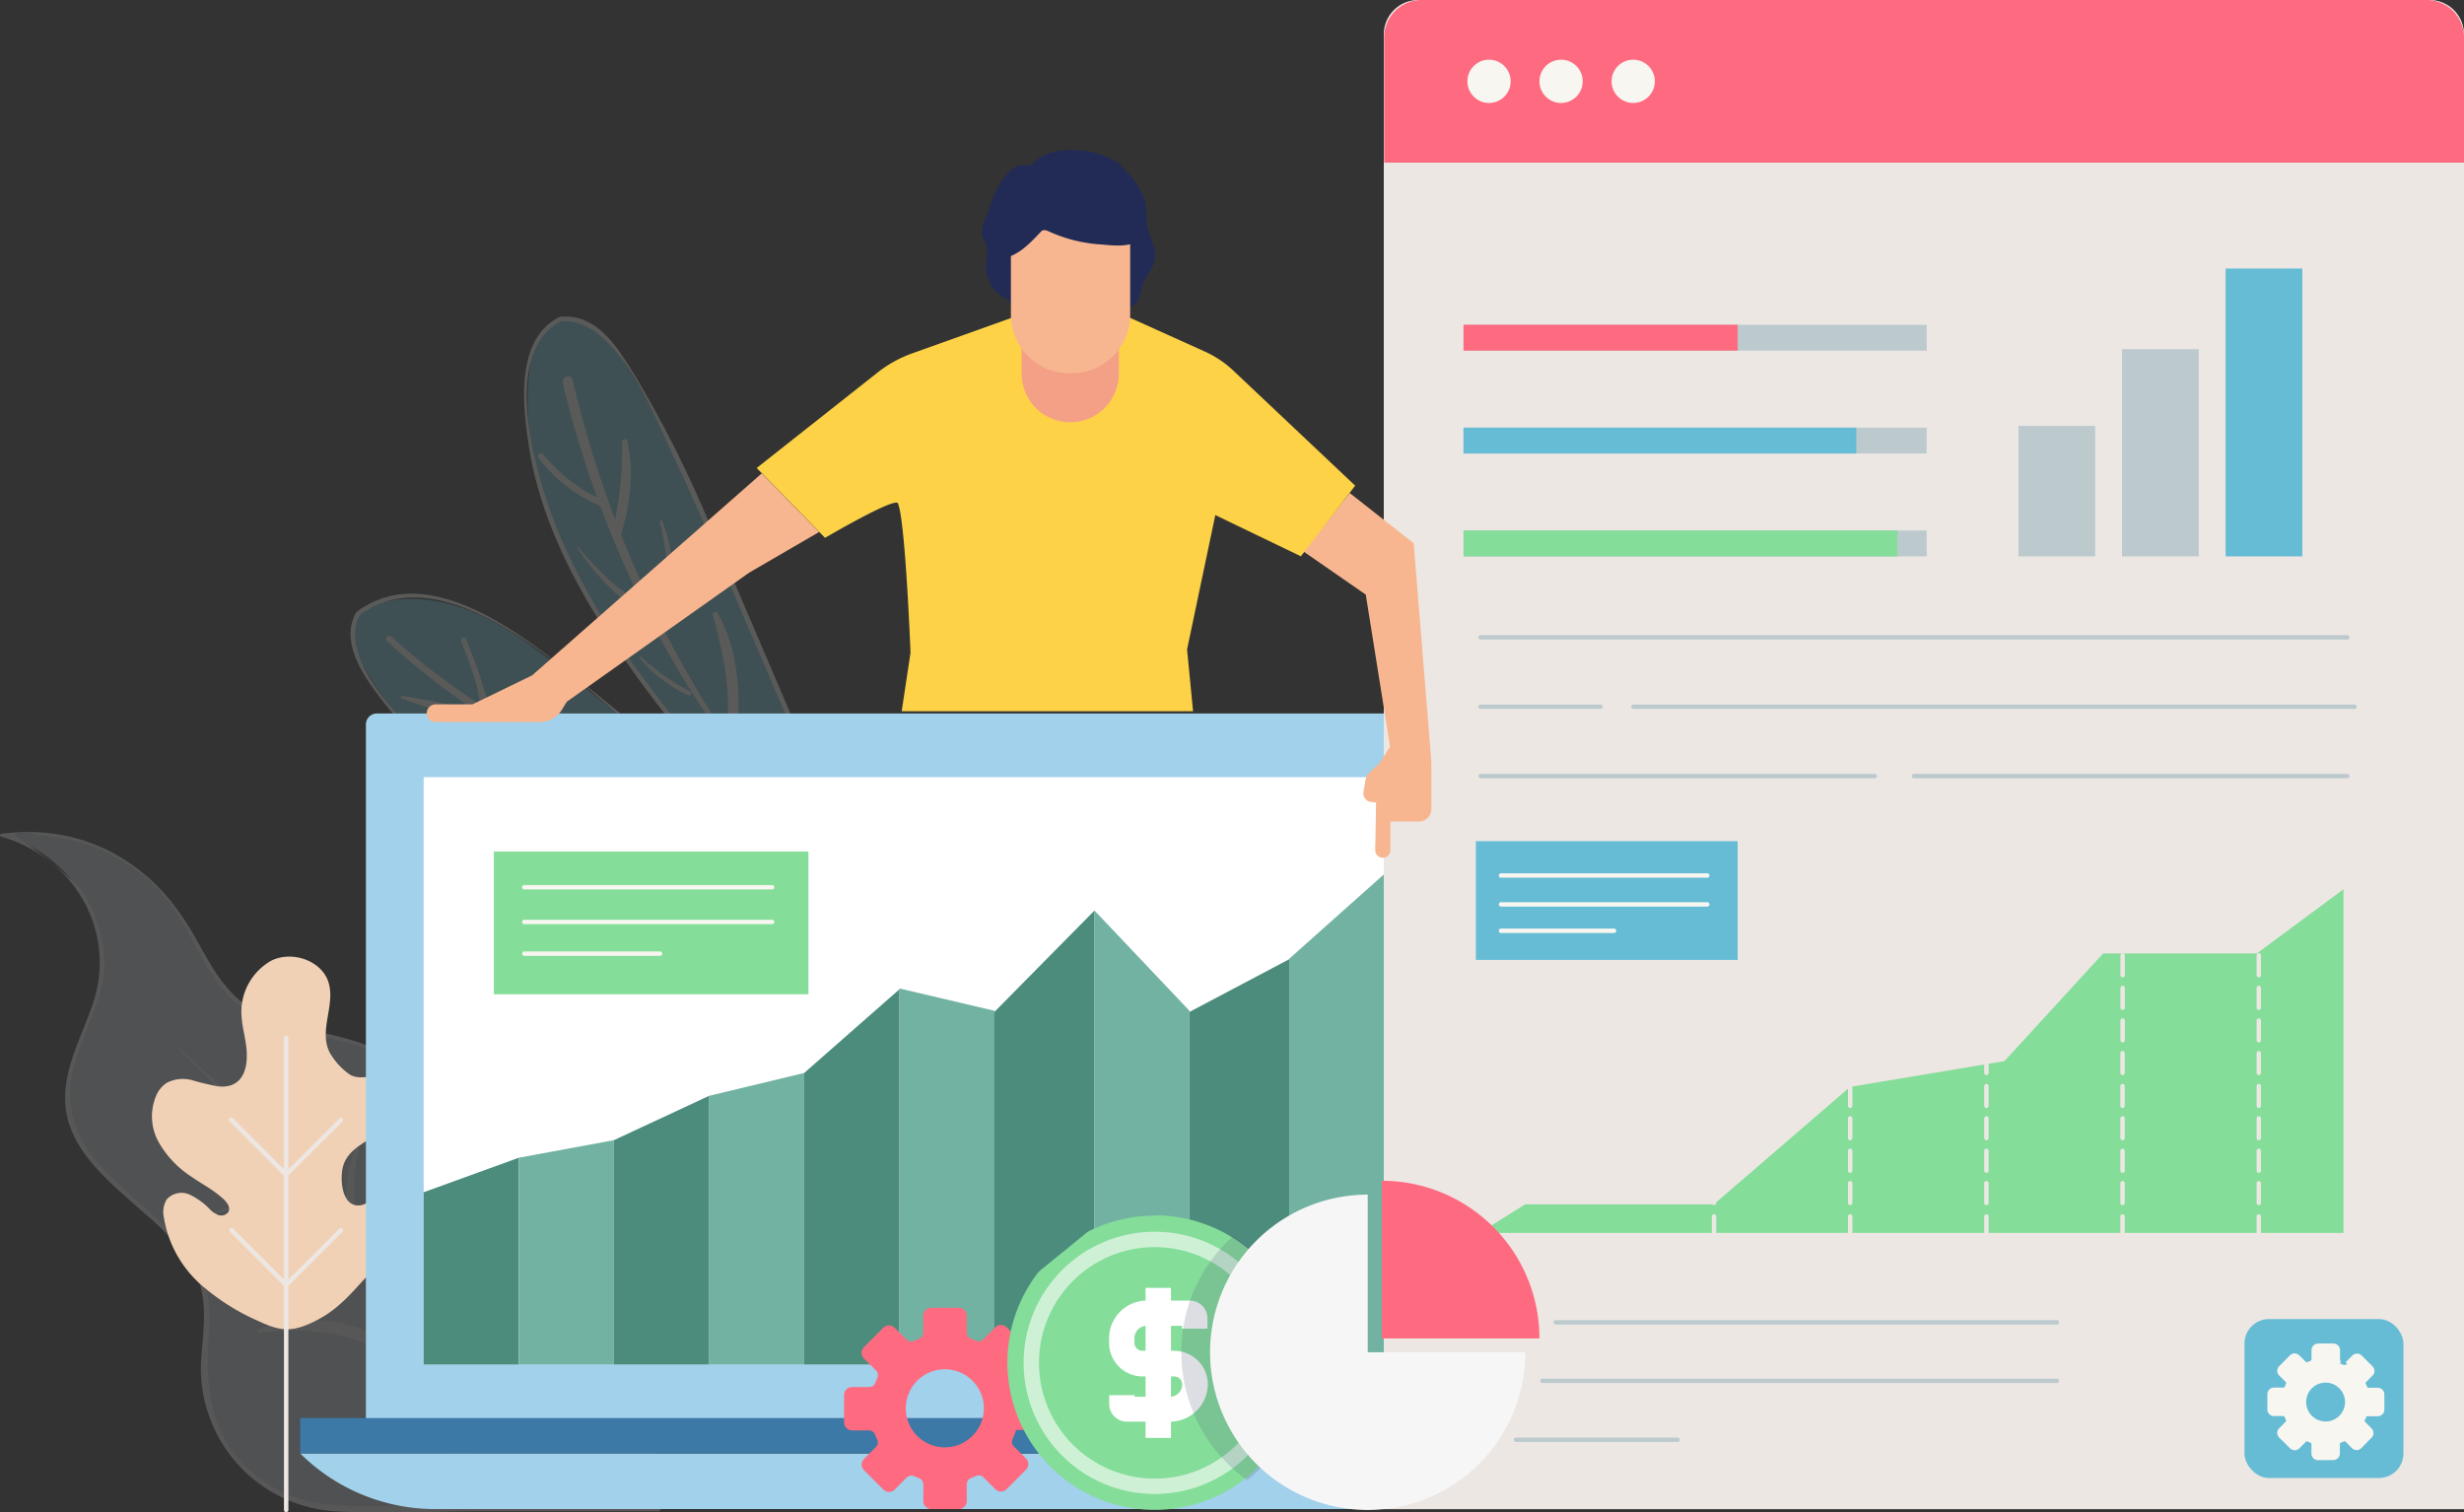 <svg id="Graphics" xmlns="http://www.w3.org/2000/svg" viewBox="0 0 279.06 171.25"><rect x="0" y="0" width="279.06" height="171.25" fill="#333333" stroke="none"/><defs><style>.cls-1,.cls-18{opacity:0.2;}.cls-18,.cls-2{fill:#525d7a;}.cls-3{fill:#bccace;}.cls-4{fill:#ede7e4;}.cls-5{fill:#69c2d4;}.cls-6{fill:#f7f6f0;}.cls-7{fill:#f1d1b6;}.cls-8{fill:#a2d1eb;}.cls-9{fill:#fff;}.cls-10{fill:#3c79a6;}.cls-11{fill:#4c8c7d;}.cls-12{fill:#72b2a2;}.cls-13{fill:#b2d6f4;}.cls-14{fill:#fe6b80;}.cls-15{fill:#84dd99;}.cls-16{fill:#66bcd5;}.cls-17{fill:#cef1d6;}.cls-19{fill:#f6f6f6;}.cls-20{fill:#f7b690;}.cls-21{fill:#fdd247;}.cls-22{fill:#f4a086;}.cls-23{fill:#222b56;}</style></defs><title>3</title><g id="Layer_16" data-name="Layer 16"><g class="cls-1"><path class="cls-2" d="M274.69,64.69c2.8,6,2.41,12.69-.21,18.7-.24.55-1.18.32-.94-.25,2.53-6,2.39-12,.59-18.22-.09-.31.42-.54.56-.23Z"/></g><g class="cls-1"><path class="cls-3" d="M74.51,170.81c-1.19-10.16-2.76-17.7-10.2-25-3.48-3.42-8.09-5.81-10.84-9.8-3.35-4.86-3.61-11.63-8.21-15.42-4.94-4.07-12.85-3-17.93-6.85-3.62-2.78-5-7.44-7.56-11.14a20.47,20.47,0,0,0-19.62-8c7.41,1.74,12.63,9.61,11.17,16.83-.94,4.62-4.19,8.83-3.79,13.52.8,9.31,14.88,13.29,16,22.57.3,2.53-.47,5.05-.58,7.59-.33,7.89,6.8,15.37,15,15.72Z"/><path class="cls-4" d="M74.54,170.81c-.87-9.1-3-17.81-9.55-24.52-3.89-4-9.23-6.56-12.08-11.5-2.26-3.92-2.87-8.73-5.67-12.37-2.53-3.29-6.26-4.43-10.14-5.34-2.88-.67-6-1.18-8.53-2.74-3-1.85-4.65-4.91-6.31-7.91C17.62,98,10,93.18.17,94.42a.17.17,0,0,0,0,.34c8.18,2.36,13.11,10.65,10.35,18.88-1.6,4.77-4.53,9.33-2.4,14.43,1.59,3.79,5.06,6.46,8,9.13a29.39,29.39,0,0,1,5.3,5.61c2.37,3.69,1.63,7.17,1.35,11.34a16.22,16.22,0,0,0,15.2,17c5.55.33,11.21,0,16.77,0,6.6,0,13.2,0,19.8,0a.3.3,0,0,0,0-.61H45c-5.1,0-10,.5-14.54-2.42-6.31-4-7.34-9.91-6.82-16.8.28-3.75-.1-6.58-2.4-9.64-4.95-6.57-15.31-10.58-13-20.47,1-4.21,3.63-7.88,3.59-12.33a14.93,14.93,0,0,0-3-8.57,57.32,57.32,0,0,0-7.18-5.71c.14-.73,6.59.53,7.35.76a20,20,0,0,1,10.61,7.39c2.33,3.26,3.54,7.34,6.45,10.19s7,3.66,10.93,4.56c3.32.77,6.69,1.65,9.13,4.19s3.33,5.8,4.51,8.88a23,23,0,0,0,7.3,10.26c4.7,3.84,9.12,7.26,12,12.76s3.64,11.33,4.51,17.25C74.49,170.85,74.55,170.85,74.54,170.81Z"/><path class="cls-4" d="M19.15,117.76A130.69,130.69,0,0,1,38.6,140.65c5.36,8,9.13,16.54,13.48,25.06a.78.78,0,0,0,1.43-.58c-5.7-18.28-19.83-34.86-34.33-47.39,0,0,0,0,0,0Z"/><path class="cls-2" d="M19.78,127.19a14.64,14.64,0,0,1,6,.49c2,.63,3.44,1.92,5.32,2.78.21.1.5-.11.35-.34-2.3-3.28-8.07-3.87-11.75-3.28a.17.17,0,0,0,0,.34Z"/><path class="cls-4" d="M24.33,137.4a18.17,18.17,0,0,1,8.49-.1c2.56.61,4.55,2,6.83,3.18a.37.37,0,0,0,.46-.58c-3.8-4-10.86-4.28-15.83-2.67a.09.09,0,0,0,0,.17Z"/><path class="cls-4" d="M29.35,150.94c7.8-.92,13,.59,18.86,5.65.35.3,1-.09.68-.51-3.83-5.59-13.29-8.29-19.64-5.5a.19.19,0,0,0,.1.36Z"/><path class="cls-2" d="M34.34,122.6c-3.14,3.32-2,9.9,1,12.92.11.11.32,0,.23-.17a12,12,0,0,1-2.4-6.47c-.07-2.28.85-4,1.52-6.06a.24.24,0,0,0-.39-.22Z"/><path class="cls-4" d="M40.21,130.06c-1.61,4.29-1.43,10,1.17,13.91.13.19.47.07.4-.16-1.51-4.78-2.18-8.64-1.15-13.63a.22.22,0,0,0-.42-.11Z"/><path class="cls-2" d="M49.27,138.26c-2.8,6-2.41,12.69.21,18.7.24.55,1.18.32.94-.25-2.53-6-2.39-12-.59-18.22.09-.31-.42-.54-.56-.23Z"/></g><g class="cls-1"><path class="cls-5" d="M80.93,61.44c-3.19-7.43-6.4-14.91-11-21.53-1.52-2.18-3.87-4.49-6.43-3.78-2.35.65-3.29,3.47-3.55,5.89-1.24,11.4,4.14,22.5,10.64,32a128.89,128.89,0,0,0,26.22,28l1.87.7Z"/><path class="cls-6" d="M95.33,99.29C80.15,84.28,69.66,63.62,64.85,43c-.17-.74-1.29-.33-1.11.4a119.85,119.85,0,0,0,11.8,30.28c5.37,9.62,12.18,17.74,19.75,25.67,0,0,.07,0,0,0Z"/><path class="cls-6" d="M61,51.88a17.22,17.22,0,0,0,7.13,5.49c.43.17.74-.47.31-.66a18.16,18.16,0,0,1-6.88-5.22c-.27-.34-.82,0-.55.39Z"/><path class="cls-6" d="M65.35,62c1.76,2.6,4.41,5.86,7.34,7.16a.18.18,0,0,0,.19-.3c-1.1-1.14-2.52-2-3.69-3a44.06,44.06,0,0,1-3.71-3.9.08.08,0,0,0-.12.09Z"/><path class="cls-6" d="M72.45,74.55a16.4,16.4,0,0,0,5.5,4.2c.29.15.51-.32.21-.46a23.81,23.81,0,0,1-5.54-3.9c-.09-.08-.25.05-.16.15Z"/><path class="cls-6" d="M70.44,50.05a39.69,39.69,0,0,1-1.1,10.27c-.18.63.81.79,1,.18,1-3.24,1.53-7.24.69-10.58-.09-.36-.58-.18-.58.13Z"/><path class="cls-6" d="M74.7,59.05a24.7,24.7,0,0,1,.45,11,.4.4,0,0,0,.79.14A20.6,20.6,0,0,0,75,59a.14.14,0,0,0-.26.09Z"/><path class="cls-6" d="M80.75,69.65c1.16,4.41,2,8.22,1.59,12.82-.07.75,1.09,1,1.16.21.43-4.36,0-9.43-2.25-13.3-.17-.3-.58,0-.51.27Z"/><path class="cls-5" d="M91.64,98.1,64.28,76.3C61.07,73.74,57.8,71.15,54,69.49s-8.15-2.31-12-.87a3.93,3.93,0,0,0-1.49.87c-1.25,1.29-.65,3.44.17,5C47.16,87.27,61,94.37,74.34,99.38c8,3,16.61,5.57,24.9,3.63A67.46,67.46,0,0,1,91.64,98.1Z"/><path class="cls-6" d="M43.81,72.56c6.41,6,13.89,10.65,21.51,15C73.76,92.36,82.24,97.1,90.63,102c.66.38,1.29-.63.63-1C83.09,96.5,75,91.86,66.87,87.26c-7.91-4.48-15.82-9-22.56-15.17-.32-.29-.82.16-.5.46Z"/><path class="cls-6" d="M45.54,79.13a90.07,90.07,0,0,0,8.72,2.64c.7.16,1-.87.34-1.08a90.89,90.89,0,0,0-9-1.87c-.2,0-.3.24-.1.31Z"/><path class="cls-2" d="M56.3,87.62l5.85.8A28.32,28.32,0,0,0,68,89c.37,0,.53-.56.12-.69a26.8,26.8,0,0,0-5.57-.78l-6.22-.59c-.46,0-.48.64,0,.7Z"/><path class="cls-2" d="M70.26,95.73a31.46,31.46,0,0,1,5.1-.33c1.41.08,2.84.67,4.23.54.38,0,.35-.53.13-.71-1.17-.94-3.38-1-4.83-.94a11.15,11.15,0,0,0-4.77,1c-.23.11-.08.42.14.4Z"/><path class="cls-6" d="M52.22,72.64A39,39,0,0,1,54.08,78a22,22,0,0,0,1.09,4.22.19.19,0,0,0,.36-.08c.17-1.65-.54-3.4-1-5a49.52,49.52,0,0,0-1.77-4.78c-.15-.34-.66-.07-.51.27Z"/><path class="cls-2" d="M61.27,79.53c1.34,2.3,2.51,5,4.19,7,.11.14.31,0,.24-.17-1-2.43-2.9-4.7-4.32-6.93,0-.07-.15,0-.11.06Z"/><path class="cls-2" d="M70.77,85.22c.7,1.36,1.47,2.72,2.12,4.11a10.37,10.37,0,0,0,1.95,3.52.24.24,0,0,0,.41-.21c-.19-1.36-1.11-2.45-1.78-3.61C72.7,87.69,72,86.3,71.3,84.94a.3.3,0,0,0-.54.28Z"/><path class="cls-6" d="M63.34,35.91c-5,2.52-4.15,10.07-3.44,14.65,1.19,7.72,4.79,14.9,9,21.38A125.07,125.07,0,0,0,83.64,90.42c4.17,4.34,9.2,10.39,14.93,12.53.23.09.36-.19.28-.37q-9-21-18-42.07A131.86,131.86,0,0,0,72,42.67c-2-3.2-4.28-7.19-8.55-6.79-.32,0-.32.53,0,.5,6.36-.6,10.85,11.11,13,15.68,2.62,5.49,4.92,11.14,7.32,16.73l7.67,17.87,3.84,9c.64,1.5,1.28,3,1.93,4.51.51,1.17,1.67,2.21.06,1.83-2.36-.55-5.3-4.19-7.05-5.78Q87,93.23,84,90.07A128.4,128.4,0,0,1,72.28,76a77.8,77.8,0,0,1-9.06-15.77c-2.25-5.5-6.93-20.17.38-23.89.29-.15,0-.58-.25-.43Z"/><path class="cls-6" d="M40.33,69.36c-2.17,3.9,1.79,8.49,4.16,11.46a50.42,50.42,0,0,0,14.75,12c11.59,6.56,26.58,13.09,40.07,10.46a.25.25,0,0,0,.06-.46C87.59,96.2,77.28,86.34,66.74,77.94c-6.27-5-17.8-15-26.32-8.67-.26.19,0,.62.25.43C51.27,61.81,67.27,79,74.75,85l15.2,12.11c1.51,1.2,3,2.36,4.63,3.42a22.76,22.76,0,0,1,2.91,1.81c1,.95,2.58.42-.2.93-11.2,2.06-24.72-4.16-34.49-9.09a61.64,61.64,0,0,1-12.93-8.46c-3.2-2.81-11.93-11-9.11-16.06.16-.28-.27-.53-.43-.25Z"/></g></g><g id="Layer_9" data-name="Layer 9"><path class="cls-7" d="M35.68,149.61l-.24.12c-2.47,1.18-3.78,1-6.19-.13a25.2,25.2,0,0,1-6.2-3.86,13,13,0,0,1-4.5-7.91,2.81,2.81,0,0,1,.33-2,2.26,2.26,0,0,1,2.61-.54,7.89,7.89,0,0,1,2.3,1.68,2.61,2.61,0,0,0,1,.65,1,1,0,0,0,1.07-.36c.32-.56-.23-1.21-.73-1.63-1.15-1-2.24-1.52-3.45-2.37a11.39,11.39,0,0,1-3.76-4,6,6,0,0,1-.15-5.36,3.27,3.27,0,0,1,1.1-1.26,3.94,3.94,0,0,1,2.92-.3,28,28,0,0,0,2.92.69c2.36.25,3.28-1.41,3.24-3.58,0-1.45-.5-2.87-.59-4.32a6.64,6.64,0,0,1,3.43-6.37c2.32-1.09,5.55,0,6.38,2.38.9,2.63-1.15,5.59.2,8.11a7.69,7.69,0,0,0,2.23,2.43c1.29.8,3.15-.14,4.66-.07a1.36,1.36,0,0,1,.93.3,1.28,1.28,0,0,1,.29.67,5.57,5.57,0,0,1-1.69,5.08c-1.56,1.42-4.26,2.14-4.92,4.36-.41,1.38-.23,4.82,2,4.47.82-.13,1.37-.94,2.16-1.21a2.2,2.2,0,0,1,2.53,1.25,3.85,3.85,0,0,1-.07,3,12.6,12.6,0,0,1-2.89,3.9C40.27,145.79,38.75,148.1,35.68,149.61Z"/><path class="cls-4" d="M32.16,117.55V171a.25.25,0,0,0,.5,0V117.55a.25.25,0,0,0-.5,0Z"/><path class="cls-4" d="M38.45,126.66l-2.93,2.93-2.24,2.24c-.19.19-1.12,1-.86,1s-.69-.84-.86-1l-2.07-2.07-3.11-3.11A.25.25,0,0,0,26,127l6.21,6.21a.25.25,0,0,0,.35,0L38.8,127a.25.25,0,0,0-.35-.35Z"/><path class="cls-4" d="M38.45,139.14l-2.93,2.93-2.24,2.24c-.19.19-1.12,1-.86,1s-.69-.84-.86-1l-2.07-2.07-3.11-3.11a.25.25,0,0,0-.35.35l6.21,6.21a.25.25,0,0,0,.35,0l6.21-6.21a.25.25,0,0,0-.35-.35Z"/></g><g id="Layer_14" data-name="Layer 14"><g id="_Group_" data-name="&lt;Group&gt;"><g id="_Group_2" data-name="&lt;Group&gt;"><path class="cls-8" d="M42.69,80.8H167.81A1.25,1.25,0,0,1,169.06,82v79a0,0,0,0,1,0,0H41.44a0,0,0,0,1,0,0V82A1.25,1.25,0,0,1,42.69,80.8Z"/></g><g id="_Group_3" data-name="&lt;Group&gt;"><rect class="cls-9" x="47.98" y="88.01" width="114.53" height="66.51"/></g><g id="_Group_4" data-name="&lt;Group&gt;"><path class="cls-8" d="M176.5,164.6H34a21.68,21.68,0,0,0,15.28,6.3H161.21a21.68,21.68,0,0,0,15.28-6.3Z"/></g><g id="_Group_5" data-name="&lt;Group&gt;"><rect class="cls-10" x="34" y="160.59" width="142.5" height="4.01"/></g><g id="_Group_6" data-name="&lt;Group&gt;"><g id="_Group_7" data-name="&lt;Group&gt;"><polygon class="cls-11" points="47.98 154.53 47.98 135.02 58.76 131.11 58.76 154.53 47.98 154.53"/></g><g id="_Group_8" data-name="&lt;Group&gt;"><polygon class="cls-12" points="58.76 154.53 58.76 131.11 69.53 129.12 69.53 154.53 58.76 154.53"/></g><g id="_Group_9" data-name="&lt;Group&gt;"><polygon class="cls-12" points="80.31 154.53 80.31 124.1 91.08 121.51 91.08 154.53 80.31 154.53"/></g><g id="_Group_10" data-name="&lt;Group&gt;"><polygon class="cls-12" points="101.86 154.53 101.86 111.94 112.63 114.47 112.63 154.53 101.86 154.53"/></g><g id="_Group_11" data-name="&lt;Group&gt;"><polygon class="cls-12" points="123.93 154.53 123.93 103.09 134.71 114.47 134.71 154.53 123.93 154.53"/></g><g id="_Group_12" data-name="&lt;Group&gt;"><polygon class="cls-12" points="146.01 154.53 146.01 108.58 156.79 98.97 156.79 154.53 146.01 154.53"/></g><g id="_Group_13" data-name="&lt;Group&gt;"><polygon class="cls-11" points="69.53 154.53 69.53 129.12 80.31 124.1 80.31 154.53 69.53 154.53"/></g><g id="_Group_14" data-name="&lt;Group&gt;"><polygon class="cls-11" points="91.08 154.53 91.08 121.51 101.86 112.04 101.86 154.53 91.08 154.53"/></g><g id="_Group_15" data-name="&lt;Group&gt;"><polygon class="cls-11" points="112.62 154.53 112.62 114.6 123.93 103.14 123.93 154.53 112.62 154.53"/></g><g id="_Group_16" data-name="&lt;Group&gt;"><polygon class="cls-11" points="134.71 154.53 134.71 114.6 146.01 108.63 146.01 154.53 134.71 154.53"/></g><g id="_Group_17" data-name="&lt;Group&gt;"><polygon class="cls-13" points="156.79 154.53 156.79 99.1 162.52 102.63 162.52 154.53 156.79 154.53"/></g></g><path class="cls-2" d="M156.88,100.67v53.85a.25.25,0,0,0,.5,0V100.67a.25.25,0,0,0-.5,0Z"/></g><g id="_Group_18" data-name="&lt;Group&gt;"><path class="cls-14" d="M115.08,161.94h2.45a.9.9,0,0,0,.9-.9v-3.12a.9.9,0,0,0-.9-.9h-1.92a.75.75,0,0,1-.7-.5q-.1-.27-.22-.53a.75.75,0,0,1,.14-.85l1.35-1.36a.9.9,0,0,0,0-1.27L114,150.31a.9.9,0,0,0-1.27,0l-1.36,1.37a.74.74,0,0,1-.82.16l-.59-.24a.74.74,0,0,1-.47-.69V149a.9.9,0,0,0-.9-.9h-3.12a.9.9,0,0,0-.9.9v1.92a.75.75,0,0,1-.5.7l-.55.23a.75.75,0,0,1-.85-.14l-1.36-1.35a.9.9,0,0,0-1.27,0l-2.2,2.21a.9.9,0,0,0,0,1.27l1.37,1.36a.74.74,0,0,1,.16.82c-.08.19-.17.41-.24.59a.74.74,0,0,1-.69.47H96.49a.9.9,0,0,0-.89.9v3.12a.9.9,0,0,0,.9.89h1.92a.75.75,0,0,1,.7.5q.1.27.22.53a.75.75,0,0,1-.14.85l-1.35,1.36a.9.9,0,0,0,0,1.27l2.21,2.2a.9.9,0,0,0,1.27,0l1.36-1.37a.74.74,0,0,1,.82-.16l.59.24a.74.74,0,0,1,.47.69V170a.9.9,0,0,0,.9.9h3.12a.9.9,0,0,0,.9-.9v-1.92a.75.75,0,0,1,.5-.7l.53-.22a.75.75,0,0,1,.85.14l1.36,1.35a.9.9,0,0,0,1.27,0l2.2-2.21a.9.9,0,0,0,0-1.27l-1.37-1.36a.74.74,0,0,1-.16-.82C114.87,162.53,115.07,162,115.08,161.94Zm-12.42-3.25a4.42,4.42,0,1,1,2.75,4.92A4.42,4.42,0,0,1,102.66,158.69Z"/></g><rect class="cls-15" x="55.93" y="96.43" width="35.63" height="16.17"/><path class="cls-6" d="M87.45,100.23H59.38a.25.25,0,0,0,0,.5H87.45a.25.25,0,0,0,0-.5Z"/><path class="cls-6" d="M87.45,104.16H59.38a.25.25,0,0,0,0,.5H87.45a.25.25,0,0,0,0-.5Z"/><path class="cls-6" d="M74.75,107.75H59.38a.25.25,0,0,0,0,.5H74.75a.25.25,0,0,0,0-.5Z"/><g id="_Group_19" data-name="&lt;Group&gt;"><path class="cls-4" d="M279.06,170.91H156.72V3.9a3.9,3.9,0,0,1,3.9-3.9H275.16a3.9,3.9,0,0,1,3.9,3.9Z"/></g><g id="_Group_20" data-name="&lt;Group&gt;"><path class="cls-14" d="M279.06,18.42V4.24A4.24,4.24,0,0,0,274.83,0H161a4.24,4.24,0,0,0-4.24,4.24V18.42Z"/></g><g id="_Group_21" data-name="&lt;Group&gt;"><circle class="cls-6" cx="168.64" cy="9.21" r="2.45"/></g><g id="_Group_22" data-name="&lt;Group&gt;"><circle class="cls-6" cx="176.8" cy="9.21" r="2.45"/></g><g id="_Group_23" data-name="&lt;Group&gt;"><circle class="cls-6" cx="184.97" cy="9.21" r="2.45"/></g><path class="cls-3" d="M167.69,72.43h98.15a.25.25,0,0,0,0-.5H167.69a.25.25,0,0,0,0,.5Z"/><path class="cls-3" d="M167.69,80.29h13.59a.25.25,0,0,0,0-.5H167.69a.25.25,0,0,0,0,.5Z"/><path class="cls-3" d="M266.63,79.79H185a.25.25,0,0,0,0,.5h81.66a.25.25,0,0,0,0-.5Z"/><path class="cls-3" d="M216.76,88.14h49.07a.25.25,0,0,0,0-.5H216.76a.25.25,0,0,0,0,.5Z"/><path class="cls-3" d="M167.69,88.14h44.65a.25.25,0,0,0,0-.5H167.69a.25.25,0,0,0,0,.5Z"/><path class="cls-3" d="M176.19,150h56.75a.25.25,0,0,0,0-.5H176.19a.25.25,0,0,0,0,.5Z"/><path class="cls-3" d="M174.69,156.63h58.25a.25.25,0,0,0,0-.5H174.69a.25.25,0,0,0,0,.5Z"/><path class="cls-3" d="M171.69,163.3H190a.25.25,0,0,0,0-.5H171.69a.25.25,0,0,0,0,.5Z"/><g id="_Group_24" data-name="&lt;Group&gt;"><g id="_Group_25" data-name="&lt;Group&gt;"><rect class="cls-3" x="228.6" y="48.23" width="8.69" height="14.78"/></g><g id="_Group_26" data-name="&lt;Group&gt;"><rect class="cls-3" x="240.33" y="39.54" width="8.69" height="23.47"/></g><g id="_Group_27" data-name="&lt;Group&gt;"><rect class="cls-16" x="252.06" y="30.41" width="8.69" height="32.6"/></g></g><rect class="cls-3" x="165.75" y="36.78" width="52.46" height="2.93"/><rect class="cls-14" x="165.75" y="36.78" width="31.05" height="2.93"/><rect class="cls-3" x="165.75" y="48.43" width="52.46" height="2.93"/><rect class="cls-16" x="165.75" y="48.43" width="44.49" height="2.93"/><rect class="cls-3" x="165.75" y="60.08" width="52.46" height="2.93"/><rect class="cls-15" x="165.75" y="60.08" width="49.14" height="2.93"/><rect class="cls-16" x="167.15" y="95.26" width="29.65" height="13.45"/><path class="cls-6" d="M193.39,98.9H170a.25.25,0,0,0,0,.5h23.36a.25.25,0,0,0,0-.5Z"/><path class="cls-6" d="M193.39,102.17H170a.25.25,0,0,0,0,.5h23.36a.25.25,0,0,0,0-.5Z"/><path class="cls-6" d="M182.82,105.16H170a.25.25,0,0,0,0,.5h12.8a.25.25,0,0,0,0-.5Z"/><polygon class="cls-15" points="167.57 139.63 172.72 136.39 194.1 136.39 209.53 123.09 227.01 120.17 238.19 107.98 255.59 107.98 265.41 100.71 265.41 139.63 167.57 139.63"/><path class="cls-4" d="M194.37,143.64v-2.23a.25.25,0,0,0-.5,0v2.23a.25.25,0,0,0,.5,0Z"/><path class="cls-4" d="M194.37,140v-2.23a.25.25,0,0,0-.5,0V140a.25.25,0,0,0,.5,0Z"/><path class="cls-4" d="M194.37,136.26V134a.25.25,0,0,0-.5,0v2.23a.25.25,0,0,0,.5,0Z"/><path class="cls-4" d="M194.37,132.57v-2.23a.25.25,0,0,0-.5,0v2.23a.25.25,0,0,0,.5,0Z"/><path class="cls-4" d="M194.37,128.88v-2.23a.25.25,0,0,0-.5,0v2.23a.25.25,0,0,0,.5,0Z"/><path class="cls-4" d="M194.37,125.19V123a.25.25,0,0,0-.5,0v2.23a.25.25,0,0,0,.5,0Z"/><path class="cls-4" d="M225.22,143.64v-2.23a.25.25,0,0,0-.5,0v2.23a.25.25,0,0,0,.5,0Z"/><path class="cls-4" d="M225.22,140v-2.23a.25.25,0,0,0-.5,0V140a.25.25,0,0,0,.5,0Z"/><path class="cls-4" d="M225.22,136.26V134a.25.25,0,0,0-.5,0v2.23a.25.25,0,0,0,.5,0Z"/><path class="cls-4" d="M225.22,132.57v-2.23a.25.25,0,0,0-.5,0v2.23a.25.25,0,0,0,.5,0Z"/><path class="cls-4" d="M225.22,128.88v-2.23a.25.25,0,0,0-.5,0v2.23a.25.25,0,0,0,.5,0Z"/><path class="cls-4" d="M225.22,125.19V123a.25.25,0,0,0-.5,0v2.23a.25.25,0,0,0,.5,0Z"/><path class="cls-4" d="M225.22,121.5v-2.23a.25.25,0,0,0-.5,0v2.23a.25.25,0,0,0,.5,0Z"/><path class="cls-4" d="M225.22,117.81v-2.23a.25.25,0,0,0-.5,0v2.23a.25.25,0,0,0,.5,0Z"/><path class="cls-4" d="M225.22,114.12v-2.23a.25.25,0,0,0-.5,0v2.23a.25.25,0,0,0,.5,0Z"/><path class="cls-4" d="M225.22,110.43V108.2a.25.25,0,0,0-.5,0v2.23a.25.25,0,0,0,.5,0Z"/><path class="cls-4" d="M209.79,143.64v-2.23a.25.25,0,0,0-.5,0v2.23a.25.25,0,0,0,.5,0Z"/><path class="cls-4" d="M209.79,140v-2.23a.25.25,0,0,0-.5,0V140a.25.25,0,0,0,.5,0Z"/><path class="cls-4" d="M209.79,136.26V134a.25.25,0,0,0-.5,0v2.23a.25.25,0,0,0,.5,0Z"/><path class="cls-4" d="M209.79,132.57v-2.23a.25.25,0,0,0-.5,0v2.23a.25.25,0,0,0,.5,0Z"/><path class="cls-4" d="M209.79,128.88v-2.23a.25.25,0,0,0-.5,0v2.23a.25.25,0,0,0,.5,0Z"/><path class="cls-4" d="M209.79,125.19V123a.25.25,0,0,0-.5,0v2.23a.25.25,0,0,0,.5,0Z"/><path class="cls-4" d="M209.79,121.5v-2.23a.25.25,0,0,0-.5,0v2.23a.25.25,0,0,0,.5,0Z"/><path class="cls-4" d="M209.79,117.81v-2.23a.25.25,0,0,0-.5,0v2.23a.25.25,0,0,0,.5,0Z"/><path class="cls-4" d="M209.79,114.12v-2.23a.25.25,0,0,0-.5,0v2.23a.25.25,0,0,0,.5,0Z"/><path class="cls-4" d="M209.79,110.43V108.2a.25.25,0,0,0-.5,0v2.23a.25.25,0,0,0,.5,0Z"/><path class="cls-4" d="M240.64,143.64v-2.23a.25.25,0,0,0-.5,0v2.23a.25.25,0,0,0,.5,0Z"/><path class="cls-4" d="M240.64,140v-2.23a.25.25,0,0,0-.5,0V140a.25.25,0,0,0,.5,0Z"/><path class="cls-4" d="M240.64,136.26V134a.25.25,0,0,0-.5,0v2.23a.25.25,0,0,0,.5,0Z"/><path class="cls-4" d="M240.64,132.57v-2.23a.25.25,0,0,0-.5,0v2.23a.25.25,0,0,0,.5,0Z"/><path class="cls-4" d="M240.64,128.88v-2.23a.25.25,0,0,0-.5,0v2.23a.25.25,0,0,0,.5,0Z"/><path class="cls-4" d="M240.64,125.19V123a.25.25,0,0,0-.5,0v2.23a.25.25,0,0,0,.5,0Z"/><path class="cls-4" d="M240.64,121.5v-2.23a.25.25,0,0,0-.5,0v2.23a.25.25,0,0,0,.5,0Z"/><path class="cls-4" d="M240.65,117.81v-2.23a.25.25,0,0,0-.5,0v2.23a.25.25,0,0,0,.5,0Z"/><path class="cls-4" d="M240.65,114.12v-2.23a.25.25,0,0,0-.5,0v2.23a.25.25,0,0,0,.5,0Z"/><path class="cls-4" d="M240.65,110.43V108.2a.25.25,0,0,0-.5,0v2.23a.25.25,0,0,0,.5,0Z"/><path class="cls-4" d="M240.65,106.74v-2.23a.25.25,0,0,0-.5,0v2.23a.25.25,0,0,0,.5,0Z"/><path class="cls-4" d="M240.65,103.05v-2.23a.25.25,0,0,0-.5,0v2.23a.25.25,0,0,0,.5,0Z"/><path class="cls-4" d="M256.07,143.64v-2.23a.25.25,0,0,0-.5,0v2.23a.25.25,0,0,0,.5,0Z"/><path class="cls-4" d="M256.07,140v-2.23a.25.25,0,0,0-.5,0V140a.25.25,0,0,0,.5,0Z"/><path class="cls-4" d="M256.07,136.26V134a.25.25,0,0,0-.5,0v2.23a.25.25,0,0,0,.5,0Z"/><path class="cls-4" d="M256.07,132.57v-2.23a.25.25,0,0,0-.5,0v2.23a.25.25,0,0,0,.5,0Z"/><path class="cls-4" d="M256.07,128.88v-2.23a.25.25,0,0,0-.5,0v2.23a.25.25,0,0,0,.5,0Z"/><path class="cls-4" d="M256.07,125.19V123a.25.25,0,0,0-.5,0v2.23a.25.25,0,0,0,.5,0Z"/><path class="cls-4" d="M256.07,121.5v-2.23a.25.25,0,0,0-.5,0v2.23a.25.25,0,0,0,.5,0Z"/><path class="cls-4" d="M256.07,117.81v-2.23a.25.25,0,0,0-.5,0v2.23a.25.25,0,0,0,.5,0Z"/><path class="cls-4" d="M256.07,114.12v-2.23a.25.25,0,0,0-.5,0v2.23a.25.25,0,0,0,.5,0Z"/><path class="cls-4" d="M256.07,110.43V108.2a.25.25,0,0,0-.5,0v2.23a.25.25,0,0,0,.5,0Z"/><path class="cls-4" d="M256.07,106.74v-2.23a.25.25,0,0,0-.5,0v2.23a.25.25,0,0,0,.5,0Z"/><path class="cls-4" d="M256.07,103.05v-2.23a.25.25,0,0,0-.5,0v2.23a.25.25,0,0,0,.5,0Z"/><path class="cls-4" d="M256.07,99.37V97.13a.25.25,0,0,0-.5,0v2.23a.25.25,0,0,0,.5,0Z"/><path class="cls-4" d="M256.07,95.68V93.44a.25.25,0,0,0-.5,0v2.23a.25.25,0,0,0,.5,0Z"/><rect class="cls-16" x="254.2" y="149.38" width="18" height="18" rx="2.77" ry="2.77"/><g id="_Group_28" data-name="&lt;Group&gt;"><path class="cls-6" d="M267.86,160.14h1.36a.5.5,0,0,0,.5-.5v-1.73a.5.5,0,0,0-.5-.5h-1.06a.42.42,0,0,1-.39-.28l-.12-.29a.42.42,0,0,1,.08-.47l.75-.75a.5.5,0,0,0,0-.7l-1.22-1.22a.5.5,0,0,0-.7,0l-.76.76a.41.41,0,0,1-.45.09l-.32-.13a.41.41,0,0,1-.26-.38v-1.07a.5.5,0,0,0-.5-.5h-1.73a.5.5,0,0,0-.5.5V154a.42.42,0,0,1-.28.39l-.31.13a.42.42,0,0,1-.47-.08l-.75-.75a.5.5,0,0,0-.7,0l-1.22,1.23a.5.5,0,0,0,0,.7l.76.75a.41.41,0,0,1,.09.45l-.13.33a.41.41,0,0,1-.38.26h-1.07a.5.5,0,0,0-.5.5v1.73a.5.5,0,0,0,.5.5h1.06a.42.42,0,0,1,.39.28l.12.29a.42.42,0,0,1-.08.47l-.75.75a.5.5,0,0,0,0,.7l1.23,1.22a.5.5,0,0,0,.7,0l.76-.76a.41.41,0,0,1,.45-.09l.33.13a.41.41,0,0,1,.26.38v1.07a.5.5,0,0,0,.5.5h1.73a.5.5,0,0,0,.5-.5v-1.06a.42.42,0,0,1,.28-.39l.29-.12a.42.42,0,0,1,.47.08l.75.75a.5.5,0,0,0,.7,0l1.22-1.23a.5.5,0,0,0,0-.7l-.76-.76a.41.41,0,0,1-.09-.45C267.74,160.46,267.86,160.15,267.86,160.14Zm-6.89-1.8a2.45,2.45,0,1,1,1.53,2.73A2.45,2.45,0,0,1,261,158.33Z"/></g><g id="_Group_29" data-name="&lt;Group&gt;"><path class="cls-6" d="M262.53,165.36a.75.75,0,0,1-.75-.75v-1.07a.16.16,0,0,0-.1-.15l-.33-.13a.16.16,0,0,0-.18,0l-.75.76a.75.75,0,0,1-1.06,0l-1.23-1.22a.75.75,0,0,1,0-1.06l.75-.75a.17.17,0,0,0,0-.19c0-.1-.09-.2-.13-.31a.17.17,0,0,0-.15-.12h-1.06a.75.75,0,0,1-.75-.75v-1.73a.75.75,0,0,1,.75-.75h1.07a.16.16,0,0,0,.15-.1l.13-.33a.16.16,0,0,0,0-.18l-.76-.75a.75.75,0,0,1,0-1.06l1.22-1.23a.75.75,0,0,1,.53-.22h0a.74.74,0,0,1,.53.22l.75.75a.17.17,0,0,0,.19,0l.32-.13a.17.17,0,0,0,.12-.15v-1.06a.75.75,0,0,1,.75-.75h1.73a.75.75,0,0,1,.75.75V154a.16.16,0,0,0,.1.15l-.18.47a.66.66,0,0,1-.42-.62v-1.07a.25.25,0,0,0-.25-.25h-1.73a.25.25,0,0,0-.25.25V154a.66.66,0,0,1-.44.62l-.29.12a.66.66,0,0,1-.75-.12l-.75-.75a.24.24,0,0,0-.17-.07h0a.25.25,0,0,0-.17.07l-1.22,1.23a.25.25,0,0,0,0,.35l.76.75a.66.66,0,0,1,.14.73l-.13.32a.66.66,0,0,1-.61.42h-1.07a.24.24,0,0,0-.17.07.25.25,0,0,0-.07.17v1.73a.25.25,0,0,0,.25.25h1.07a.66.66,0,0,1,.62.44l.12.28a.67.67,0,0,1-.13.75l-.75.75a.25.25,0,0,0,0,.35l1.23,1.22a.25.25,0,0,0,.35,0l.75-.76a.66.66,0,0,1,.73-.14l.32.13a.66.66,0,0,1,.42.62v1.07a.25.25,0,0,0,.25.25h1.73a.25.25,0,0,0,.17-.07.24.24,0,0,0,.07-.17v-1.06a.67.67,0,0,1,.44-.62l.28-.12a.66.66,0,0,1,.75.13l.75.75a.25.25,0,0,0,.35,0l1.22-1.23a.25.25,0,0,0,0-.35l-.76-.76a.65.65,0,0,1-.14-.73c.1-.24.21-.53.22-.57l.06-.17h1.54a.25.25,0,0,0,.25-.25v-1.73a.25.25,0,0,0-.25-.25h-1.06a.66.66,0,0,1-.62-.44c0-.09-.07-.19-.12-.28a.66.66,0,0,1,.13-.75l.75-.75a.25.25,0,0,0,0-.35l-1.22-1.22a.25.25,0,0,0-.35,0l-.76.76-.35-.35.76-.76a.75.75,0,0,1,1.06,0l1.22,1.22a.75.75,0,0,1,0,1.06l-.75.75a.17.17,0,0,0,0,.19l.13.31a.17.17,0,0,0,.15.12h1.06a.75.75,0,0,1,.75.75v1.73a.75.75,0,0,1-.75.75H268c0,.12-.11.29-.17.43a.16.16,0,0,0,0,.18l.76.76a.75.75,0,0,1,0,1.06L267.43,164a.75.75,0,0,1-1.06,0l-.75-.75a.17.17,0,0,0-.19,0l-.31.13a.17.17,0,0,0-.12.16v1.06a.75.75,0,0,1-.75.75Zm.86-3.88a2.7,2.7,0,0,1-2.66-3.19h0a2.7,2.7,0,1,1,2.66,3.19Zm0-4.9a2.2,2.2,0,0,0-2.17,1.81h0a2.2,2.2,0,1,0,2.17-1.81Z"/></g><g id="_Group_30" data-name="&lt;Group&gt;"><path class="cls-15" d="M130.78,137.67a16.61,16.61,0,0,0-7.58,1.82L117.66,144a16.68,16.68,0,1,0,13.11-6.37Z"/><g id="_Group_31" data-name="&lt;Group&gt;"><circle class="cls-17" cx="130.78" cy="154.34" r="14.85"/></g><g id="_Group_32" data-name="&lt;Group&gt;"><circle class="cls-15" cx="130.78" cy="154.34" r="13.11"/></g><g id="_Group_33" data-name="&lt;Group&gt;"><g id="_Group_34" data-name="&lt;Group&gt;"><g id="_Group_35" data-name="&lt;Group&gt;"><path class="cls-9" d="M132.48,161h-4.86a2,2,0,0,1-2-2v-1h2.88v.18h4a1.4,1.4,0,0,0,1.39-1.39.91.91,0,0,0-.91-.91h-3.58a3.8,3.8,0,0,1-3.79-3.79v-.52a4.28,4.28,0,0,1,4.28-4.28h4.86a2,2,0,0,1,2,2v1.18h-2.88v-.32h-4a1.4,1.4,0,0,0-1.39,1.4v.52a.91.91,0,0,0,.91.91H133a3.8,3.8,0,0,1,3.79,3.79A4.28,4.28,0,0,1,132.48,161Z"/></g></g><g id="_Group_36" data-name="&lt;Group&gt;"><g id="_Group_37" data-name="&lt;Group&gt;"><rect class="cls-9" x="129.74" y="145.85" width="2.88" height="16.99"/></g></g></g></g><path class="cls-18" d="M133.8,153.17a17.74,17.74,0,0,0,7.45,14.45c.18-.15.37-.28.55-.43a17.1,17.1,0,0,0,3.36-21.75,16.44,16.44,0,0,0-5.49-5.45A17.48,17.48,0,0,0,133.8,153.17Z"/><g id="_Group_38" data-name="&lt;Group&gt;"><g id="_Group_39" data-name="&lt;Group&gt;"><path class="cls-14" d="M156.5,133.72a17.85,17.85,0,0,1,17.85,17.86H156.5Z"/></g><g id="_Group_40" data-name="&lt;Group&gt;"><path class="cls-19" d="M154.9,171a17.85,17.85,0,0,1,0-35.71v17.85h17.85A17.85,17.85,0,0,1,154.9,171Z"/></g></g></g><g id="_1" data-name="1"><g id="Layer_17" data-name="Layer 17"><path class="cls-20" d="M152.86,55.83l7.25,5.7,2,24.75v5.34a1.42,1.42,0,0,1-.49,1.08h0a1.42,1.42,0,0,1-.92.34h-3.23v3.24a.86.86,0,0,1-.86.86h0a.86.86,0,0,1-.86-.87l.1-5.39-.6-.06a1,1,0,0,1-.84-1.11l.18-1a1.87,1.87,0,0,1,.62-1.33l1-.91,1.22-1.91-2.75-17.22-7.06-4.89Z"/><path class="cls-20" d="M86.27,53.61l-26,22.87-6.76,3.29H49.33a1,1,0,0,0-1,1h0a1,1,0,0,0,1,1H61.15a2.92,2.92,0,0,0,2.49-1.4l.55-.9L84.85,64.85l7.92-4.6Z"/><path class="cls-21" d="M114.55,36l-11.19,4a14,14,0,0,0-4,2.21L85.7,53l7.74,7.91s7.92-4.64,8.25-3.91c.85,1.9,1.43,16.92,1.43,16.92l-1,6.63h33l-.68-7,3.2-15.22L147.33,63l6.15-8L139.71,42a11.71,11.71,0,0,0-3.26-2.19L128,36Z"/><path class="cls-22" d="M121.2,47.82h0a5.49,5.49,0,0,1-5.49-5.49v-5h11v5A5.49,5.49,0,0,1,121.2,47.82Z"/><path class="cls-23" d="M129.9,25.36c-.07-.6-.08-1.82-.21-2.41a7.6,7.6,0,0,0-2-3.41c-.71-.73-.43-.66-1.27-1.24A10.18,10.18,0,0,0,120.7,17a9.92,9.92,0,0,0-2.22.46c-.17.05-2,1.19-1.68,1.36a2.3,2.3,0,0,0-2.46.59,9,9,0,0,0-2.13,3.73l-.72,1.94a2.58,2.58,0,0,0-.21,1.81c.1.25.28.47.39.72a4.4,4.4,0,0,1,0,2.11,4.65,4.65,0,0,0,.81,2.9c.54.8,1.42,1.06,2,1.72l-.3-.1c2.44,1.52,5.52,1.36,8.39,1.14l4.07-.31a2.93,2.93,0,0,0,2-.69c.5-.55.5-1.38.74-2.09.32-.94,1.09-1.68,1.34-2.64C131.18,28.21,130.06,26.85,129.9,25.36Z"/><path class="cls-20" d="M114.51,26.07H128a0,0,0,0,1,0,0v9.58a6.62,6.62,0,0,1-6.62,6.62h-.27a6.62,6.62,0,0,1-6.62-6.62V26.07A0,0,0,0,1,114.51,26.07Z"/><path class="cls-23" d="M129.71,26.38a5.77,5.77,0,0,0-3.44-2.87,14.93,14.93,0,0,0-4.54-.62,11.17,11.17,0,0,0-2.34.12,12,12,0,0,0-2.67,1l-1.83.83a3.82,3.82,0,0,0-1.55,1,3.45,3.45,0,0,0-.06,3.22l.24.19c1.82-.24,3.16-1.75,4.43-3.07a.53.53,0,0,1,.25-.17.55.55,0,0,1,.37.1,16.76,16.76,0,0,0,6.37,1.59c1.64.18,3.52.26,4.71-.88a.39.39,0,0,0,.13-.19A.4.4,0,0,0,129.71,26.38Z"/></g></g></svg>